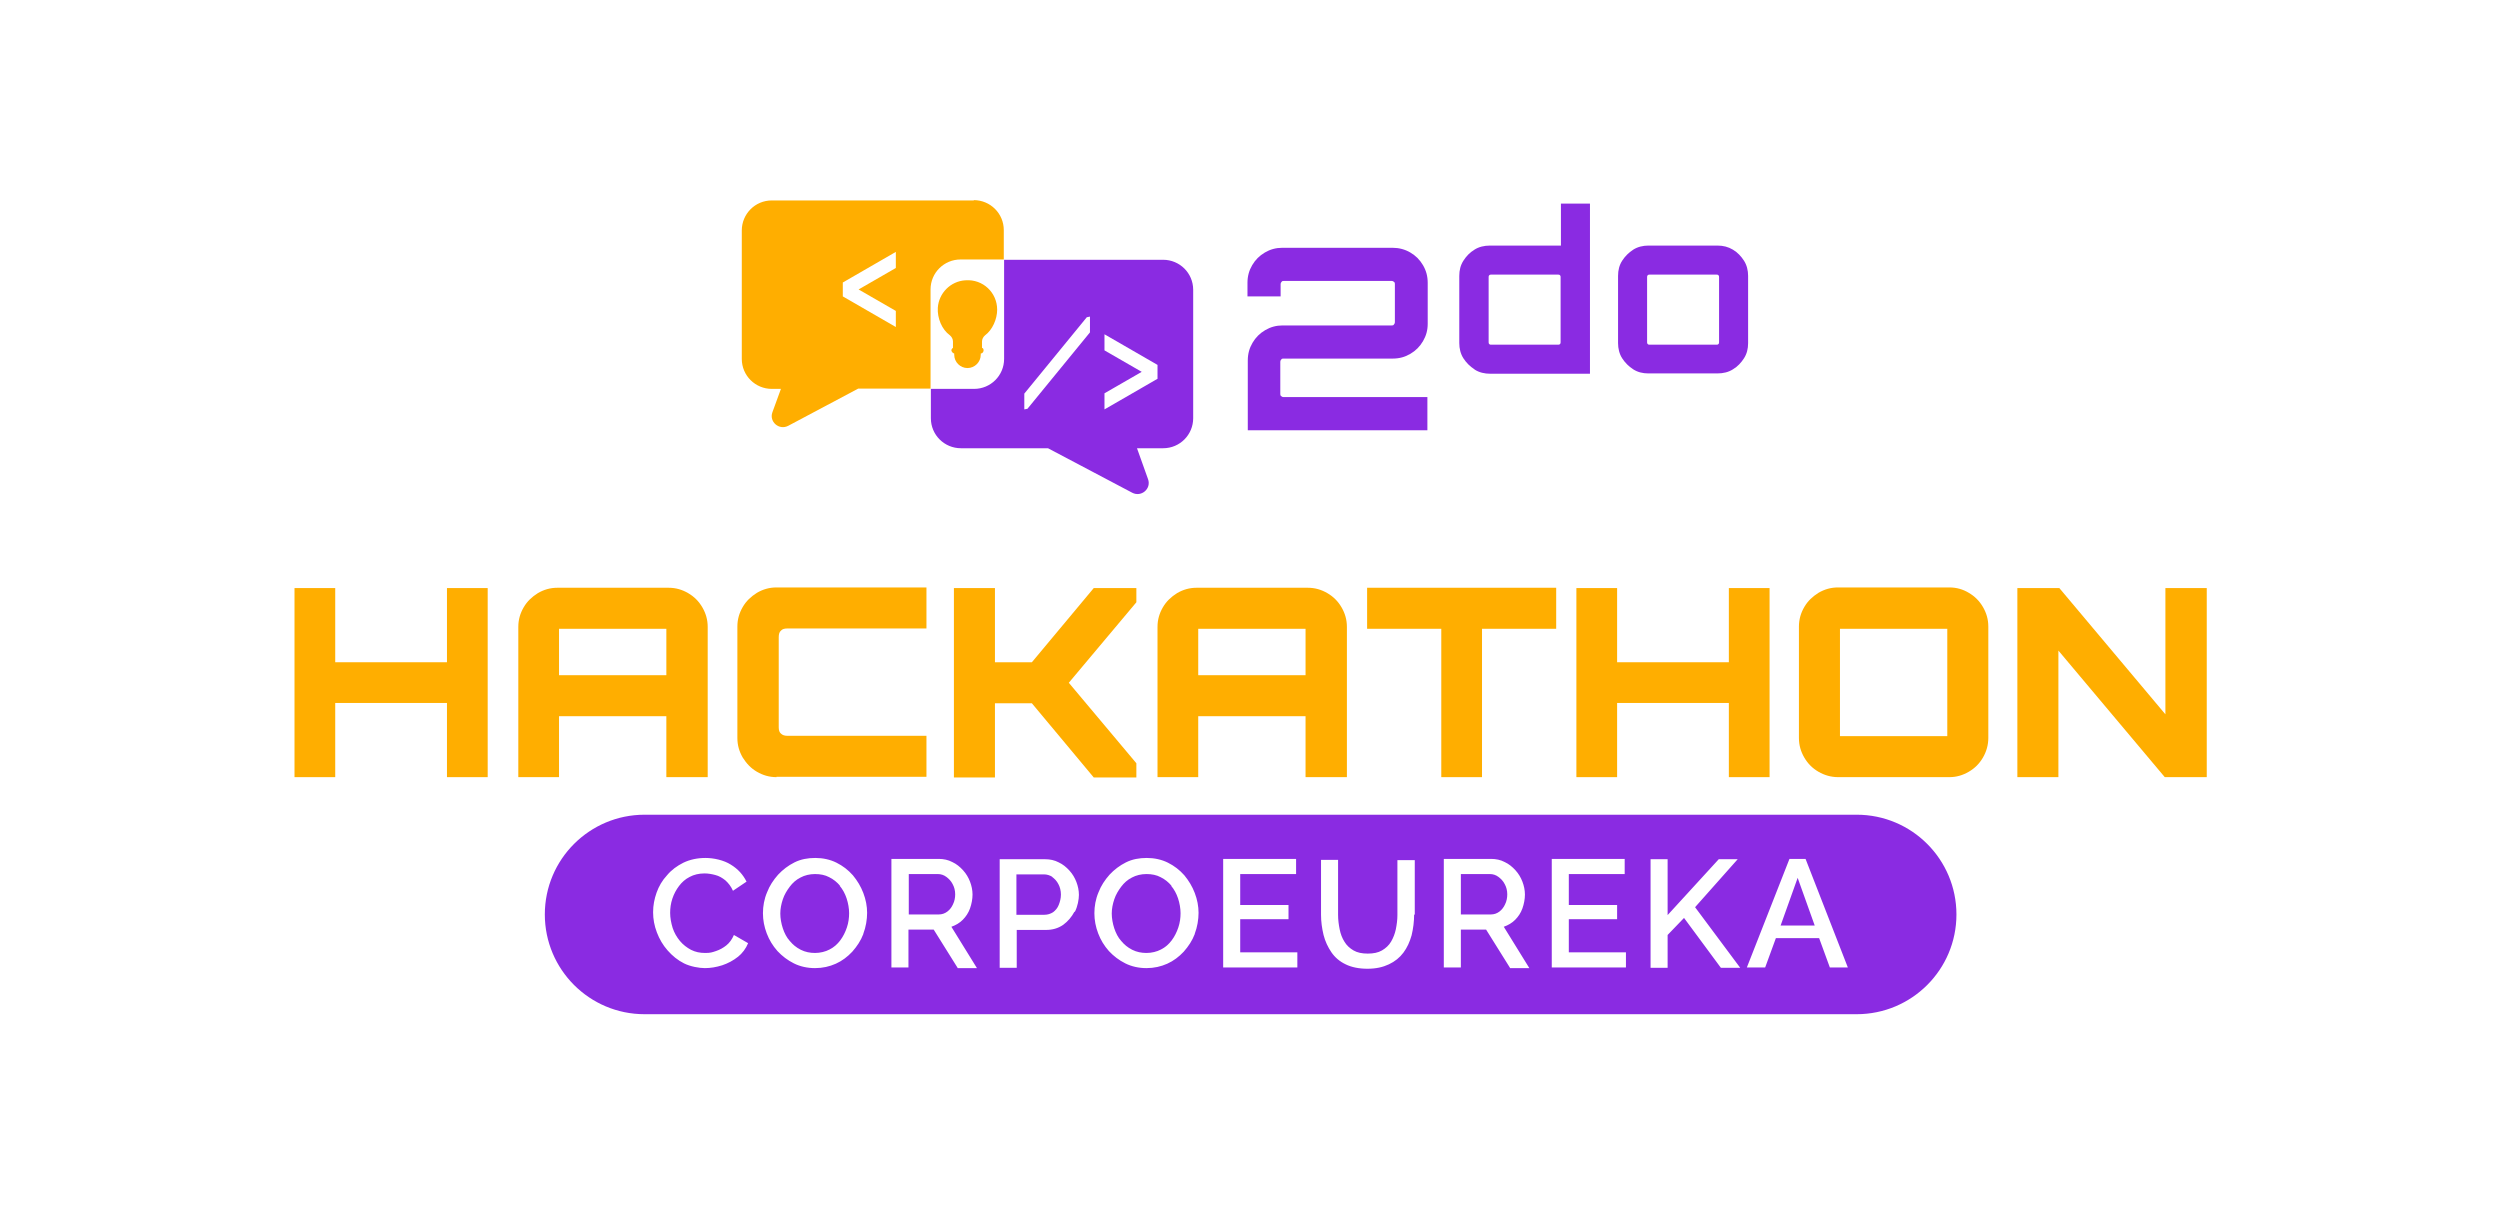 <?xml version="1.0" encoding="UTF-8"?>
<svg id="Layer_1" data-name="Layer 1" xmlns="http://www.w3.org/2000/svg" version="1.1" viewBox="0 0 792 389.1">
  <defs>
    <style>
      .cls-1 {
        fill: #ffae00;
      }

      .cls-1, .cls-2 {
        stroke-width: 0px;
      }

      .cls-2 {
        fill: #8a2be2;
      }
    </style>
  </defs>
  <g>
    <path class="cls-1" d="M93.3,246.2v-59.9h12.9v23.5h35.4v-23.5h12.9v59.9h-12.9v-23.5h-35.4v23.5h-12.9Z"/>
    <path class="cls-1" d="M164.2,198.6c0-2.3.6-4.3,1.7-6.2,1.1-1.9,2.6-3.3,4.5-4.5,1.9-1.1,3.9-1.7,6.2-1.7h35.2c2.3,0,4.3.6,6.2,1.7,1.9,1.1,3.4,2.6,4.5,4.5,1.1,1.9,1.7,3.9,1.7,6.2v47.6h-13.1v-19.3h-34v19.3h-12.9v-47.6ZM211.1,213.9v-14.7h-34v14.7h34Z"/>
    <path class="cls-1" d="M246,246.2c-2.3,0-4.3-.6-6.2-1.7-1.9-1.1-3.3-2.6-4.5-4.5-1.1-1.9-1.7-3.9-1.7-6.2v-35.3c0-2.3.6-4.3,1.7-6.2,1.1-1.9,2.6-3.3,4.5-4.5,1.9-1.1,3.9-1.7,6.2-1.7h47.5v13h-44.1c-.9,0-1.6.2-2,.7-.5.4-.7,1.1-.7,2.1v28.5c0,.9.2,1.6.7,2,.5.5,1.2.7,2,.7h44.1v13h-47.5Z"/>
    <path class="cls-1" d="M302.2,246.2v-59.9h13v23.5h11.7l19.6-23.5h13.5v4.5l-21.4,25.5,21.4,25.5v4.5h-13.5l-19.6-23.5h-11.7v23.5h-13Z"/>
    <path class="cls-1" d="M366.7,198.6c0-2.3.6-4.3,1.7-6.2,1.1-1.9,2.6-3.3,4.5-4.5,1.9-1.1,3.9-1.7,6.2-1.7h35.2c2.3,0,4.3.6,6.2,1.7,1.9,1.1,3.4,2.6,4.5,4.5,1.1,1.9,1.7,3.9,1.7,6.2v47.6h-13.1v-19.3h-34v19.3h-12.9v-47.6ZM413.6,213.9v-14.7h-34v14.7h34Z"/>
    <path class="cls-1" d="M456.6,246.2v-47h-23.5v-13h59.9v13h-23.5v47h-13Z"/>
    <path class="cls-1" d="M499.4,246.2v-59.9h12.9v23.5h35.4v-23.5h12.9v59.9h-12.9v-23.5h-35.4v23.5h-12.9Z"/>
    <path class="cls-1" d="M582.3,246.2c-2.2,0-4.3-.6-6.2-1.7-1.9-1.1-3.4-2.6-4.5-4.5-1.1-1.9-1.7-3.9-1.7-6.2v-35.3c0-2.3.6-4.3,1.7-6.2,1.1-1.9,2.6-3.3,4.5-4.5,1.9-1.1,3.9-1.7,6.2-1.7h35.3c2.2,0,4.3.6,6.1,1.7,1.9,1.1,3.4,2.6,4.5,4.5,1.1,1.9,1.7,3.9,1.7,6.2v35.3c0,2.2-.6,4.3-1.7,6.2-1.1,1.9-2.6,3.4-4.5,4.5-1.9,1.1-3.9,1.7-6.1,1.7h-35.3ZM616.9,233.2v-34h-34v34h34Z"/>
    <path class="cls-1" d="M639.1,246.2v-59.9h13.3l33.6,40v-40h13.1v59.9h-13.3l-33.7-40.1v40.1h-12.9Z"/>
  </g>
  <g>
    <path class="cls-2" d="M333.4,277.8c-.8-.5-1.7-.8-2.7-.8h-8.7v12.8h8.9c1,0,1.9-.3,2.7-.8.8-.6,1.4-1.3,1.8-2.3.4-1,.7-2.1.7-3.3s-.3-2.4-.8-3.3c-.5-1-1.2-1.7-2-2.3Z"/>
    <path class="cls-2" d="M371.2,280.7c-1-1.2-2.1-2.1-3.5-2.8-1.3-.7-2.8-1-4.5-1s-3.3.4-4.6,1.1c-1.4.7-2.5,1.7-3.4,2.9-.9,1.2-1.7,2.5-2.2,4-.5,1.5-.8,3-.8,4.5s.3,3.2.8,4.7c.5,1.5,1.2,2.9,2.2,4,1,1.2,2.1,2.1,3.5,2.8,1.4.7,2.9,1,4.5,1s3.3-.4,4.6-1.1c1.4-.7,2.5-1.7,3.4-2.9.9-1.2,1.6-2.6,2.1-4.1.5-1.5.7-3,.7-4.5s-.3-3.2-.8-4.7c-.5-1.5-1.2-2.8-2.2-4Z"/>
    <path class="cls-2" d="M302.6,283.3c0-1.2-.3-2.3-.8-3.2-.5-1-1.2-1.7-2-2.3-.8-.6-1.7-.9-2.7-.9h-9.2v12.8h9.5c1,0,1.9-.3,2.7-.9.8-.6,1.4-1.4,1.8-2.3.5-1,.7-2.1.7-3.2Z"/>
    <path class="cls-2" d="M477.5,283.3c0-1.2-.3-2.3-.8-3.2-.5-1-1.2-1.7-2-2.3-.8-.6-1.7-.9-2.7-.9h-9.2v12.8h9.5c1,0,1.9-.3,2.7-.9.8-.6,1.4-1.4,1.8-2.3.5-1,.7-2.1.7-3.2Z"/>
    <path class="cls-2" d="M266.2,280.7c-1-1.2-2.1-2.1-3.5-2.8-1.3-.7-2.8-1-4.5-1s-3.3.4-4.6,1.1c-1.4.7-2.5,1.7-3.4,2.9-.9,1.2-1.7,2.5-2.2,4-.5,1.5-.8,3-.8,4.5s.3,3.2.8,4.7c.5,1.5,1.2,2.9,2.2,4,1,1.2,2.1,2.1,3.5,2.8,1.4.7,2.9,1,4.5,1s3.3-.4,4.6-1.1c1.4-.7,2.5-1.7,3.4-2.9.9-1.2,1.6-2.6,2.1-4.1.5-1.5.7-3,.7-4.5s-.3-3.2-.8-4.7c-.5-1.5-1.2-2.8-2.2-4Z"/>
    <path class="cls-2" d="M588.2,258.1H204.2c-17.4,0-31.6,14.1-31.6,31.6h0c0,17.4,14.1,31.6,31.6,31.6h384c17.4,0,31.6-14.1,31.6-31.6h0c0-17.4-14.1-31.6-31.6-31.6ZM233.8,303.1c-1.5,1.2-3.2,2.1-5,2.7-1.9.6-3.7.9-5.5.9s-4.6-.5-6.6-1.5c-2-1-3.7-2.4-5.2-4.1-1.5-1.7-2.6-3.6-3.4-5.7-.8-2.1-1.2-4.2-1.2-6.4s.4-4.2,1.1-6.2c.7-2,1.8-3.9,3.3-5.5,1.4-1.7,3.2-3,5.2-4,2.1-1,4.4-1.5,7-1.5s5.8.7,8,2.1c2.3,1.4,3.9,3.2,5,5.4l-4.3,2.9c-.6-1.4-1.5-2.5-2.4-3.3-1-.8-2-1.4-3.2-1.7-1.1-.3-2.3-.5-3.4-.5-1.8,0-3.4.4-4.7,1.1-1.4.7-2.5,1.7-3.4,2.9-.9,1.2-1.6,2.5-2.1,4-.5,1.5-.7,3-.7,4.5s.3,3.2.8,4.8c.5,1.5,1.3,2.9,2.3,4.1,1,1.2,2.2,2.1,3.5,2.8,1.4.7,2.8,1,4.5,1s2.2-.2,3.4-.6c1.2-.4,2.3-1,3.3-1.8,1-.8,1.8-1.9,2.4-3.3l4.5,2.6c-.7,1.7-1.8,3.2-3.3,4.4ZM273.5,295.9c-.8,2.1-2,3.9-3.5,5.6-1.5,1.6-3.2,2.9-5.2,3.8-2,.9-4.2,1.4-6.6,1.4s-4.7-.5-6.7-1.5c-2-1-3.7-2.3-5.2-3.9-1.5-1.7-2.6-3.5-3.4-5.6-.8-2.1-1.2-4.2-1.2-6.4s.4-4.5,1.3-6.6c.8-2.1,2-3.9,3.5-5.6,1.5-1.6,3.2-2.9,5.2-3.9,2-1,4.2-1.4,6.6-1.4s4.7.5,6.7,1.5c2,1,3.7,2.3,5.2,4,1.4,1.7,2.5,3.5,3.3,5.6.8,2.1,1.2,4.2,1.2,6.3s-.4,4.5-1.2,6.6ZM303.3,306.5l-7.5-12h-8v12h-5.4v-34.4h15c1.5,0,3,.3,4.3,1,1.3.6,2.4,1.5,3.4,2.6,1,1.1,1.7,2.3,2.2,3.6.5,1.3.8,2.7.8,4.1s-.3,3-.8,4.4c-.5,1.4-1.3,2.6-2.3,3.6-1,1-2.2,1.7-3.6,2.2l8.1,13.1h-6.1ZM340.4,288.8c-.9,1.7-2.1,3.1-3.6,4.2-1.6,1.1-3.4,1.6-5.4,1.6h-9.3v12h-5.4v-34.4h14.4c1.5,0,3,.3,4.3,1,1.3.6,2.4,1.5,3.4,2.6,1,1.1,1.7,2.3,2.2,3.6.5,1.3.8,2.7.8,4.1s-.4,3.7-1.3,5.4ZM378.5,295.9c-.8,2.1-2,3.9-3.5,5.6-1.5,1.6-3.2,2.9-5.2,3.8-2,.9-4.2,1.4-6.6,1.4s-4.7-.5-6.7-1.5c-2-1-3.7-2.3-5.2-3.9-1.5-1.7-2.6-3.5-3.4-5.6s-1.2-4.2-1.2-6.4.4-4.5,1.3-6.6c.8-2.1,2-3.9,3.5-5.6,1.5-1.6,3.2-2.9,5.2-3.9,2-1,4.2-1.4,6.6-1.4s4.7.5,6.7,1.5c2,1,3.7,2.3,5.2,4,1.4,1.7,2.5,3.5,3.3,5.6.8,2.1,1.2,4.2,1.2,6.3s-.4,4.5-1.2,6.6ZM411.1,306.5h-23.6v-34.4h23.1v4.8h-17.7v9.8h15.3v4.5h-15.3v10.5h18.1v4.8ZM448,289.6c0,2.4-.3,4.6-.8,6.7-.6,2.1-1.4,3.9-2.6,5.5-1.2,1.6-2.7,2.8-4.6,3.7-1.9.9-4.1,1.4-6.8,1.4s-5.1-.5-6.9-1.4c-1.9-.9-3.4-2.2-4.5-3.8-1.1-1.6-2-3.5-2.5-5.5-.5-2.1-.8-4.2-.8-6.4v-17.4h5.4v17.4c0,1.6.2,3.1.5,4.6.3,1.5.8,2.8,1.5,3.9.7,1.2,1.7,2.1,2.9,2.8,1.2.7,2.7,1,4.5,1s3.3-.3,4.5-1c1.2-.7,2.2-1.6,2.9-2.8.7-1.2,1.2-2.5,1.5-3.9.3-1.5.5-3,.5-4.5v-17.4h5.5v17.4ZM478.3,306.5l-7.5-12h-8v12h-5.4v-34.4h15c1.5,0,3,.3,4.3,1,1.3.6,2.4,1.5,3.4,2.6,1,1.1,1.7,2.3,2.2,3.6.5,1.3.8,2.7.8,4.1s-.3,3-.8,4.4c-.5,1.4-1.3,2.6-2.3,3.6-1,1-2.2,1.7-3.6,2.2l8.1,13.1h-6.1ZM515.2,306.5h-23.6v-34.4h23.1v4.8h-17.7v9.8h15.3v4.5h-15.3v10.5h18.1v4.8ZM545.1,306.5l-11.6-15.7-5.2,5.4v10.4h-5.4v-34.4h5.4v17.7l16.2-17.7h6l-13.5,15.2,14.3,19.2h-6.1ZM579.7,306.5l-3.4-9.3h-13.7l-3.4,9.3h-5.8l13.5-34.4h5.1l13.4,34.4h-5.7Z"/>
    <polygon class="cls-2" points="564.1 293.2 574.9 293.2 569.5 278.1 564.1 293.2"/>
  </g>
  <g>
    <g>
      <path class="cls-2" d="M395.3,136.3v-22.1c0-2.1.5-3.9,1.5-5.6,1-1.7,2.3-3,4-4,1.7-1,3.5-1.5,5.5-1.5h34.6c.3,0,.5,0,.7-.3s.3-.4.3-.7v-12.1c0-.3,0-.5-.3-.7-.2-.2-.4-.3-.7-.3h-34.2c-.3,0-.5,0-.7.3-.2.2-.3.4-.3.7v3.9h-10.5v-4.3c0-2.1.5-3.9,1.5-5.6,1-1.7,2.3-3,4-4,1.7-1,3.5-1.5,5.5-1.5h35c2,0,3.9.5,5.6,1.5,1.7,1,3,2.3,4,4,1,1.7,1.5,3.5,1.5,5.6v13c0,2-.5,3.8-1.5,5.5-1,1.7-2.3,3-4,4-1.7,1-3.5,1.5-5.6,1.5h-34.6c-.3,0-.5,0-.7.3-.2.2-.3.4-.3.7v10.2c0,.3,0,.5.3.7.2.2.4.3.7.3h45.6v10.5h-57Z"/>
      <path class="cls-2" d="M467.1,117c-1.4-.9-2.6-2.1-3.5-3.5-.9-1.4-1.3-3.1-1.3-4.8v-21.3c0-1.8.4-3.4,1.3-4.8.9-1.4,2-2.6,3.5-3.5,1.4-.9,3.1-1.3,4.9-1.3h22.5v-13.3h9.2v53.9h-31.6c-1.8,0-3.5-.4-4.9-1.3ZM472.4,109.2h21.2c.2,0,.4,0,.6-.2s.2-.4.2-.6v-20.6c0-.2,0-.4-.2-.6-.2-.2-.4-.2-.6-.2h-21.2c-.2,0-.4,0-.6.2s-.2.4-.2.6v20.6c0,.2,0,.4.2.6.2.2.4.2.6.2Z"/>
      <path class="cls-2" d="M517.4,117c-1.4-.9-2.6-2.1-3.5-3.5-.9-1.4-1.3-3.1-1.3-4.8v-21.3c0-1.8.4-3.4,1.3-4.8.9-1.4,2.1-2.6,3.5-3.5,1.4-.9,3.1-1.3,4.8-1.3h21.9c1.8,0,3.4.4,4.9,1.3,1.5.9,2.6,2.1,3.5,3.5.9,1.4,1.3,3.1,1.3,4.8v21.3c0,1.8-.4,3.4-1.3,4.8-.9,1.4-2,2.6-3.5,3.5-1.4.9-3.1,1.3-4.9,1.3h-21.9c-1.8,0-3.4-.4-4.8-1.3ZM522.6,109.2h21.2c.2,0,.4,0,.6-.2s.2-.4.2-.6v-20.6c0-.2,0-.4-.2-.6-.2-.2-.4-.2-.6-.2h-21.2c-.2,0-.4,0-.6.2s-.2.4-.2.6v20.6c0,.2,0,.4.2.6.2.2.4.2.6.2Z"/>
    </g>
    <g>
      <path class="cls-1" d="M308.5,63.5h-64c-5.3,0-9.5,4.3-9.5,9.5v40.7c0,5.3,4.3,9.5,9.5,9.5h2.9l-2.7,7.4c-1.1,3,2.1,5.8,5,4.3l22.2-11.8h22.9v-31.4c0-5.3,4.3-9.5,9.5-9.5h13.7v-9.3c0-5.3-4.3-9.5-9.5-9.5ZM283.8,84.9l-11.8,6.8,11.8,6.8v5.1l-16.8-9.7v-4.4l16.8-9.7v5.1Z"/>
      <path class="cls-2" d="M368.4,82.3h-50.3v31.4c0,5.3-4.3,9.5-9.5,9.5h-13.7v9.3c0,5.3,4.3,9.5,9.5,9.5h27.6l26.7,14.1c2.9,1.5,6.1-1.3,5-4.3l-3.5-9.8h8.3c5.3,0,9.5-4.3,9.5-9.5v-40.7c0-5.3-4.3-9.5-9.5-9.5ZM324.5,129.8v-5.1l19.8-24.2,1-.2v5l-19.8,24.2-1,.2ZM366.7,120l-16.8,9.7v-5.1l11.8-6.8-11.8-6.8v-5.1l16.8,9.7v4.4Z"/>
      <path class="cls-1" d="M305.8,88.8c-4.7.3-8.4,4.1-8.7,8.7-.2,3.3,1.3,6.9,3.8,8.7.6.5,1,1.2,1,2v2c-.3.2-.5.5-.5.8s.4.9.9,1c0,.1,0,.3,0,.4,0,2.3,1.9,4.2,4.2,4.2h0c2.3,0,4.2-1.9,4.2-4.2s0-.3,0-.4c.5,0,.9-.5.9-1s-.2-.7-.5-.8v-2c0-.8.4-1.5,1-2,2.3-1.7,3.8-5.1,3.8-8.1,0-5.4-4.5-9.7-10-9.3Z"/>
    </g>
  </g>
</svg>